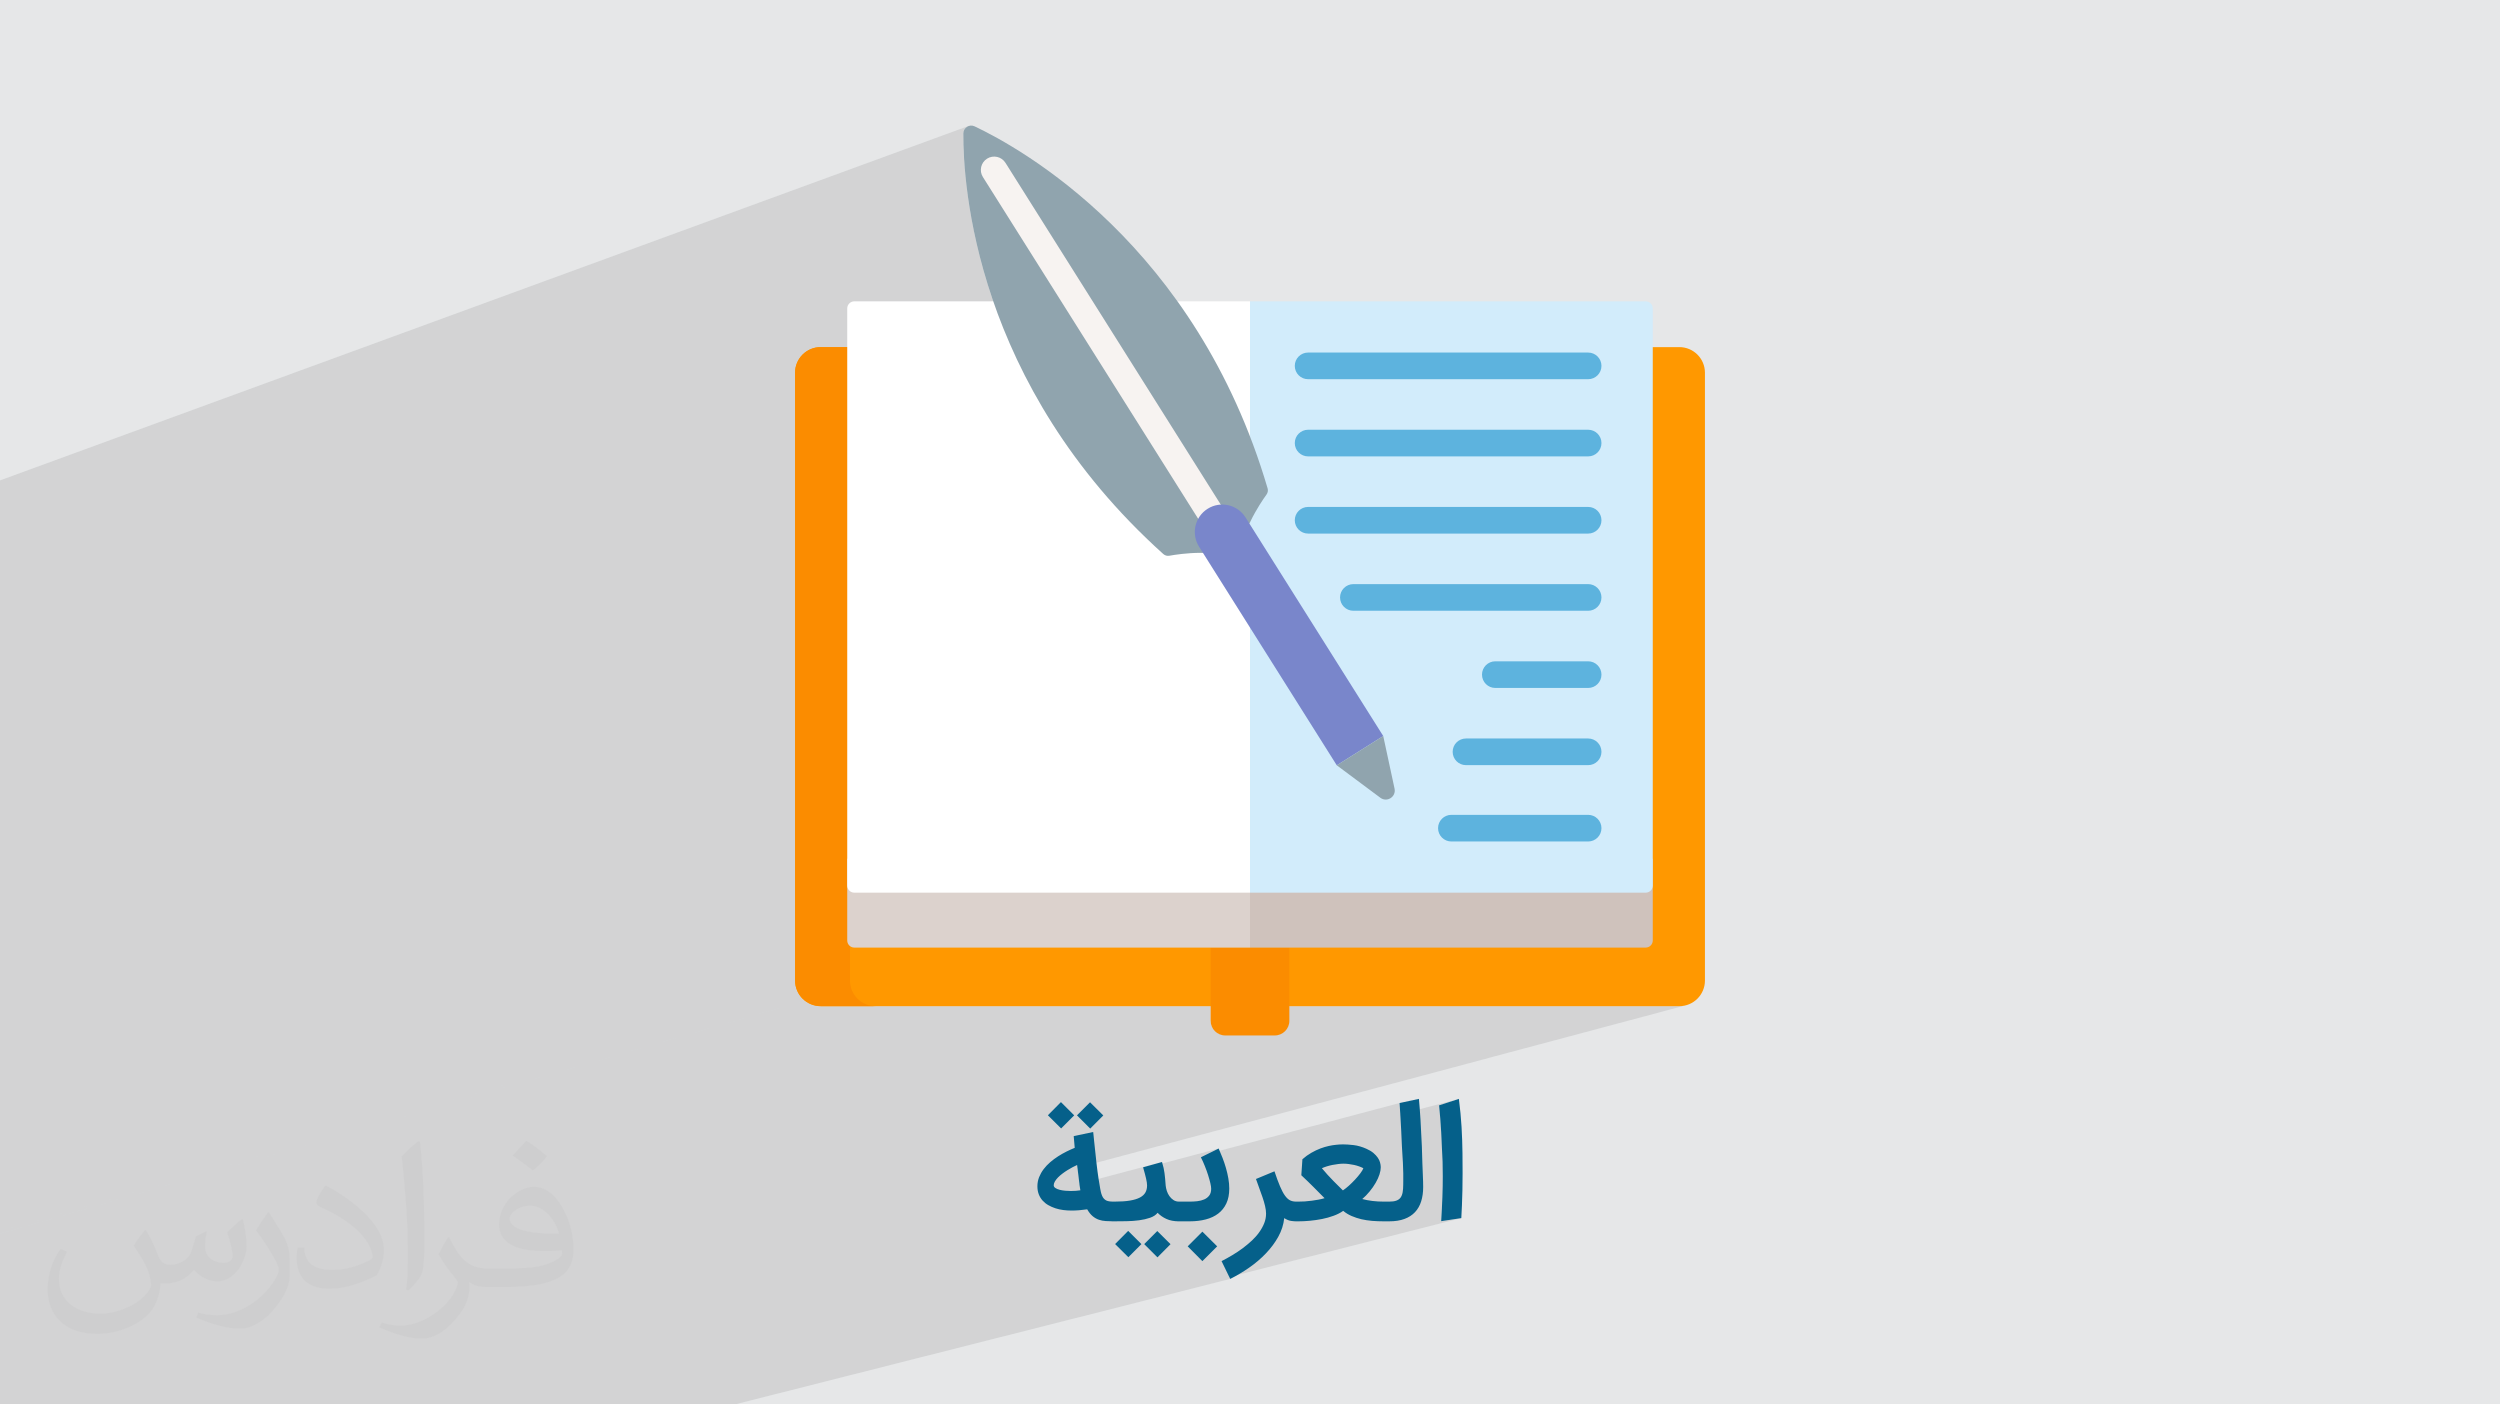 <?xml version="1.0" encoding="UTF-8"?>
<!DOCTYPE svg PUBLIC "-//W3C//DTD SVG 1.0//EN" "http://www.w3.org/TR/2001/REC-SVG-20010904/DTD/svg10.dtd">
<!-- Creator: CorelDRAW -->
<svg xmlns="http://www.w3.org/2000/svg" xml:space="preserve" width="94.192mm" height="52.917mm" version="1.0" style="shape-rendering:geometricPrecision; text-rendering:geometricPrecision; image-rendering:optimizeQuality; fill-rule:evenodd; clip-rule:evenodd"
viewBox="0 0 9404.92 5283.66"
 xmlns:xlink="http://www.w3.org/1999/xlink"
 xmlns:xodm="http://www.corel.com/coreldraw/odm/2003">
 <defs>
  <style type="text/css">
   <![CDATA[
    .fil9 {fill:#D2ECFB;fill-rule:nonzero}
    .fil3 {fill:#05608A;fill-rule:nonzero}
    .fil4 {fill:#433F43;fill-rule:nonzero}
    .fil11 {fill:#5DB3DE;fill-rule:nonzero}
    .fil14 {fill:#7986CB;fill-rule:nonzero}
    .fil12 {fill:#90A4AE;fill-rule:nonzero}
    .fil7 {fill:#CFC2BC;fill-rule:nonzero}
    .fil8 {fill:#DCD2CD;fill-rule:nonzero}
    .fil13 {fill:#F7F3F1;fill-rule:nonzero}
    .fil6 {fill:#FB8C00;fill-rule:nonzero}
    .fil5 {fill:#FF9800;fill-rule:nonzero}
    .fil10 {fill:white;fill-rule:nonzero}
    .fil2 {fill:#373435;fill-opacity:0.031}
    .fil1 {fill:#2B2A29;fill-opacity:0.102}
    .fil0 {fill:#E6E7E8}
   ]]>
  </style>
 </defs>
 <g id="Layer_x0020_1">
  <polygon class="fil0" points="-0,0 9404.92,0 9404.92,5283.66 -0,5283.66 "/>
  <path class="fil1" d="M1898.53 5283.66l-1.6 0 -14.52 0 -5.39 0 -10.87 0 -15.34 0 -13.11 0 -1.74 0 -15.75 0 -30.42 0 -1.87 0 -5.41 0 -3.93 0 -1.48 0 -6.99 0 -19.69 0 -17.47 0 -19.99 0 -7.27 0 -10.64 0 -21.06 0 -36.49 0 -2.9 0 -6.74 0 -12.23 0 -8.85 0 -10.62 0 -4.09 0 -0.65 0 -7.62 0 -4.48 0 -3.47 0 -5.32 0 -7.93 0 -0.6 0 -0.65 0 -4.22 0 -1.02 0 -4.49 0 -5.47 0 -4.65 0 -20.39 0 -9.39 0 -9.31 0 -18.53 0 -4.38 0 -21.27 0 -11.74 0 -35.9 0 -26.9 0 -3.14 0 -26.89 0 -19.22 0 -4.6 0 -3.87 0 -21.23 0 -4.76 0 -1.58 0 -16.08 0 -0.15 0 -3.86 0 -11.03 0 -7.72 0 -35.85 0 -32.35 0 -14.75 0 -4.06 0 -21.19 0 -14.77 0 -1.02 0 -29.24 0 -10.1 0 -47 0 -23.26 0 -3.06 0 -14.24 0 -20.5 0 -32.42 0 -0.22 0 -16.27 0 -3.63 0 -4.89 0 -58.83 0 -51.17 0 -42.38 0 -59.88 0 -10.29 0 -0.24 0 -26.33 0 -61.98 0 -67.61 0 -48.08 0 -32.2 0 -18.9 0 -152.41 0 -38.74 0 -101.07 0 -110.36 0 -50.26 0 0 -13.52 0 -5.05 0 -27.56 0 -25.52 0 -1.71 0 -45.35 0 -38.73 0 -23.85 0 -49.07 0 -322.31 0 -54.77 0 -0.69 0 -0.76 0 -0.79 0 -0.85 0 -0.91 0 -0.95 0 -1 0 -1.05 0 -1.1 0 -1.15 0 -1.18 0 -1.24 0 -1.27 0 -1.33 0 -1.36 0 -1.41 0 -1.45 0 -1.48 0 -1.51 0 -1.56 0 -0.02 0 -1.59 0 -1.63 0 -1.67 0 -1.7 0 -1.74 0 -1.76 0 -0.01 0 -1.79 0.03 -0.01 3024.82 -875.81 3.03 -0.88 1.83 1.41 0.01 0.01 1.87 1.36 0.01 0 1.9 1.33 0.01 0 1.93 1.28 0.01 0 1.97 1.23 2.01 1.18 0 0.01 2.03 1.13 0.01 0.01 2.06 1.08 0.01 0.01 2.09 1.04 2.12 0.99 0.01 0 2.15 0.94 2.18 0.89 2.2 0.84 0.01 0 2.22 0.79 0.01 0 2.25 0.73 2.28 0.68 2.3 0.62 0.01 0 2.32 0.57 2.35 0.51 2.36 0.45 0.01 0 2.38 0.4 2.41 0.33 2.43 0.28 2.44 0.22 2.46 0.15 2.48 0.1 2.49 0.03 206.61 0 1260.37 0 0 55.1 1.12 11.1 3.22 10.34 1.95 3.59 289.87 -80.14 1466.98 0 19.43 -1.96 -2283.53 609.83 0.4 3.2 0.42 3.41 0.4 3.4 0.39 3.41 0.38 3.41 0.41 3.39 0.41 3.34 0.39 3.32 0.39 3.28 0.38 3.26 0.38 3.23 0.38 3.21 0.38 3.18 0.34 3.13 0.34 3.07 0.36 3.01 0.36 2.94 0.37 2.89 0.36 2.77 310.75 -82.52 -71.25 19.97 1.3 4.41 283.06 -75.12 -40.98 20.28 721.5 -191.31 0.06 0.97 0.08 1.32 0.12 1.68 0.14 2.03 0.17 2.39 0.19 2.74 0.22 3.1 0.24 3.44 0.29 3.74 0.28 3.97 0.28 4.22 0.28 4.47 0.28 4.7 0.22 3.78 220.37 -58.21 -74.5 24.31 1.21 12.01 1.15 12.15 1.08 12.29 1.01 12.42 0.95 12.57 0.89 12.71 0.83 12.86 0.78 13 0.35 6.56 0.35 6.62 0.35 6.67 0.34 6.73 0.34 6.78 0.34 6.83 0.33 6.9 0.33 6.95 0.33 7 0.32 7.06 0.32 7.12 0.31 7.18 0.31 7.23 0.31 7.28 0.3 7.35 0.29 7.4 0.19 6.51 0.17 6.62 0.13 6.74 0.11 6.85 0.08 6.97 0.06 7.08 0.03 7.2 0.01 7.32 -0.02 9.25 -0.07 9.42 -0.12 9.6 -0.16 9.77 -0.22 9.93 -0.25 10.11 -0.31 10.28 -0.35 10.46 -0.4 10.64 -0.44 10.8 -0.5 10.99 -0.53 11.15 -0.59 11.33 -0.63 11.51 -0.68 11.68 -0.73 11.86 75.8 -11.53 -873.02 221.35 3.6 7.41 -1864.63 472.4 -31.37 0 -28.37 0 -157.58 0 -23.29 0 -9.62 0 -9.57 0 -1.39 0 -20.47 0 -25.03 0 -20.43 0 -23.04 0 -17.31 0 -18.94 0 -59.44 0 -14.63 0 -38.39 0 -0.6 0 -8.03 0 -1.78 0 -16.48 0 -2.3 0 -3.52 0 -14.73 0 -4.1 0 -10.32 0 -0.71 0 -1.78 0 -5.92 0 -2.07 0 -20.12 0 -1.6 0 -14.87 0 -46.49 0 -2.22 0 -10.88 0 -1.54 0 -26.86 0 -56.71 0 -5.23 0 -21.55 0 -4.1 0 -0.57 0 -9.24 0 -31.5 0 -14.84 0 -2.38 0 -22.97 0zm-1898.53 -642.34l0 -0.01 0 -1.82 0 -1.86 0 -1.89 0 -1.9 0 -0.01 0 -1.94 0 -0.01 0 -1.96 0 -1.99 0 -2.02 0 -2.04 0 -2.06 0 -2.08 0 -2.09 0 -2.13 0 -0.01 0 -2.13 0 -2.17 0 -2.16 0 -2.2 0 -2.2 0 -2.22 0 -2.24 0 -2.24 0 -2.26 0 -2.26 0 -2.27 0 -0.01 0 -2.28 0 -2.3 0 -2.3 0 -2.3 0 -2.31 0 -2.32 0 -2.31 0 -2.32 0 -2.32 0 -2.32 0 -2.31 0 -4.63 0 -2115.95 0 -2.3 0 -2.26 0 -2.22 0 -1 0 -1.19 0 -2.16 0 -2.12 0 -2.08 0 -2.04 0 -2.01 0 -1.98 0 -1.92 0 -1.89 0 -0.62 0 -1.24 0 -1.8 0 -1.77 0 -1.73 0 -1.69 0 -1.64 0 -1.61 0 -1.55 0 -1.52 0 -1.48 0 -1.42 0 -1.39 0 -1.34 0 -1.28 0 -1.25 0 -1.2 0 -1.15 0 -1.1 0 -1.07 0 -1.01 0 -0.95 0 -0.01 0 -0.9 0 -0.86 0 -0.81 0 -0.01 0 -0.75 0 -0.72 0 -0.65 0 -0.61 0 -0.55 0 -0.5 0 -0.45 0 -0.39 0 -0.34 0 -0.28 0 -0.23 0 -0.17 0 -0.12 0 -0.06 0 -0.01 0 -96.38 0 -17.37 0 -441.93 0 -18.73 3644.37 -1333.62 -6.49 3.08 -5.58 4.52 -4.36 5.79 -2.86 6.87 -1.05 7.75 -0.01 9.39 0.06 10.2 0.16 11.02 0.28 11.82 0.4 12.6 0.54 13.37 0.69 14.12 0.86 14.85 1.05 15.56 1.25 16.27 1.46 16.94 1.69 17.62 1.93 18.26 2.19 18.91 2.46 19.52 2.75 20.13 3.05 20.71 3.35 21.29 3.69 21.85 4.04 22.39 4.39 22.91 4.77 23.41 5.16 23.9 5.56 24.37 5.99 24.84 6.42 25.28 6.86 25.71 7.33 26.12 7.81 26.52 8.3 26.89 8.81 27.26 9.33 27.61 -745.28 260.08 -0.1 1.11 -0.15 2.46 -0.1 2.48 -0.03 2.49 0 2286.57 0.03 2.49 0.1 2.48 0.15 2.46 0.22 2.44 0.28 2.43 0.33 2.41 0.4 2.38 0 0.01 0.45 2.36 0.51 2.35 0.57 2.32 0 0.01 0.62 2.3 0.68 2.28 0.73 2.25 0.01 0.01 0.78 2.22 0 0.01 0.84 2.2 0.89 2.18 0.94 2.15 0.99 2.13 0.01 0 1.04 2.09 0 0.01 1.09 2.06 1.14 2.04 1.18 2 0 0.01 1.24 1.97 1.27 1.94 0.01 0.01 1.32 1.9 0 0.01 1.37 1.87 1.41 1.84 1.45 1.81 0.01 0 1.49 1.77 1.54 1.73 1.58 1.7 1.62 1.65 0 0.01 1.66 1.61 0 0.01 1.69 1.57 0.01 0 1.73 1.54 1.77 1.5 1.8 1.45 0.01 0 -0.01 0m-3027.87 876.69l0 0.01m0 -7.47l3020.88 -875.28 -3020.88 875.27 0 0.01zm0 -1.95l3019.22 -874.96 -3019.22 874.95 0 0.01z"/>
  <path class="fil2" d="M548.54 4627.69c17.95,27.21 29.6,53.36 40.96,82.43 8.45,16.91 12.93,48.09 52.57,48.09 11.61,0 28.28,-3.42 43.06,-11.61 16.63,-8.73 29.32,-21.94 35.94,-42l15.85 -53.36 38.57 -19.02 2.64 2.64c-5.27,20.09 -6.59,39.36 -6.59,54.43 0,44.63 38.57,61.56 69.22,61.56 17.95,0 34.09,-8.73 34.09,-25.11 0,-21.13 -8.98,-57.06 -20.62,-89.29 17.95,-17.95 35.94,-35.94 56.53,-50.47l3.17 1.6c8.98,38.04 14,75.56 14,100.66 0,24.57 -10.83,51.79 -19.81,69.49 -18.49,34.87 -51.25,62.62 -90.87,62.62 -30.1,0 -63.65,-15.07 -86.66,-43.06l-1.32 0c-21.66,26.96 -55.22,51.25 -108.86,51.25l-16.63 0c-2.64,35.41 -10.29,60.49 -21.94,82.95 -31.95,62.34 -126.81,106.47 -216.1,106.47 -124.17,0 -186.51,-71.59 -186.51,-166.96 0,-58.91 19.27,-113.6 48.88,-152.42l24.29 10.04c-18.49,35.41 -30.91,68.68 -30.91,101.45 0,89.29 72.66,131.83 156.4,131.83 77.68,0 173.83,-49.41 191.28,-106.72 -6.59,-62.62 -30.1,-91.93 -66.04,-148.99 10.83,-19.02 24.83,-38.04 42.28,-58.38l3.17 0 0 0 0 0 -0.02 -0.09zm1432.13 -336.04c26.15,16.39 51.79,35.66 76.87,57.85 -14,19.81 -31.45,37.79 -53.11,53.64 -25.11,-20.34 -50.19,-37.79 -75.84,-56.27 17.42,-19.55 34.62,-38.29 52.04,-55.22l0 0 0 0 0 0 0 0 0 0 0.03 0zm13.47 244.11c-42.28,0 -76.87,27.75 -76.87,48.34 0,44.13 84.53,57.85 185.72,57.31 -12.68,-51.79 -57.06,-105.68 -108.86,-105.68l0.01 0.03zm-94.86 236.19c54.96,0 103.04,-1.6 139.74,-10.83 40.96,-10.29 75.56,-30.91 75.56,-45.17 0,-3.7 0,-8.19 -1.32,-11.89 -22.98,2.11 -49.41,2.11 -72.38,2.11 -74.49,0 -131.55,-16.91 -154.02,-58.66 -5.55,-11.61 -9.51,-24.57 -9.51,-39.36 0,-40.43 17.42,-79.79 48.09,-107 25.61,-22.45 53.89,-36.44 82.67,-36.44 52.04,0 93.51,41.75 122.57,107.54 15.85,35.94 26.68,77.4 26.68,129.72 0,34.87 -9.51,64.19 -31.17,85.85 -40.43,39.11 -114.92,53.89 -229.04,53.89l-51.79 0 0 0 -13.47 0c-28.28,0 -48.62,-5.02 -64.72,-17.42l-2.64 0c0.79,6.59 1.32,12.93 1.32,19.02 0,25.61 -8.45,58.38 -25.61,84.53 -50.72,75.3 -105.68,108.04 -153.24,108.04 -48.09,0 -107,-18.49 -160.11,-42.54l9.51 -18.49c17.17,7.13 40.96,11.89 73.7,11.89 85.85,0 198.66,-82.43 212.66,-163 -3.17,-6.59 -8.98,-15.32 -17.17,-24.57 -25.11,-29.85 -40.96,-54.68 -55.75,-80.83 12.68,-25.11 24.29,-45.17 35.13,-63.4l4.49 -0.53c36.72,74.77 69.99,117.55 144.23,117.55l11.61 0 0 0 53.89 0 0 0 0 0 0 0 0 0 0 0 0.09 0.01zm-371.98 79c6.34,-34.34 6.87,-72.91 6.87,-108.86l0 -53.36c0,-99.6 -12.68,-244.36 -22.98,-338.68 17.95,-19.27 43.06,-42 62.87,-57.31l5.81 1.6c13.47,118.62 16.63,256 16.63,383.06 0,33.3 -1.32,65.79 -4.49,89.55 -1.85,30.1 -19.27,52.83 -56.53,87.7l-8.19 -3.7zm-382.8 -157.19c1.85,46.77 24.83,83.49 105.15,83.49 49.93,0 92.19,-12.93 138.96,-35.13 8.45,-3.7 12.93,-8.73 12.93,-12.93 0,-29.32 -22.45,-68.15 -60.23,-103.55 -36.72,-33.3 -85.34,-62.62 -130.76,-82.18 -15.6,-6.59 -20.62,-13.47 -20.62,-20.09 0,-13.47 17.95,-41.75 32.77,-62.09l5.02 -0.53c52.04,27.21 110.17,67.64 153.24,112.53 39.11,41.47 63.4,83.49 63.4,129.19 0,33.81 -10.29,65.51 -26.96,95.11 -57.06,28.79 -117.83,50.72 -178.06,50.72 -73.17,0 -123.1,-34.34 -123.1,-114.92 0,-8.73 0,-22.19 3.17,-39.64l25.11 0 0 0 0 0 0 0 0 0 0 0 -0.02 0zm-132.37 -132.9l45.45 73.45c16.63,27.21 32.23,56.81 32.23,103.55l0 59.7c0,48.34 -30.91,100.13 -80.83,151.38 -39.11,34.62 -73.7,49.41 -105.68,49.41 -47.55,0 -101.98,-14.79 -164.85,-41.75l7.13 -18.49c19.81,5.27 42.79,9.77 71.06,9.77 90.36,-0.53 182.8,-66.57 225.08,-147.15 5.02,-9.26 6.87,-17.95 6.87,-24.04 0,-9.26 -5.02,-19.55 -8.98,-28.79 -22.98,-43.31 -48.62,-82.95 -76.87,-119.68 14.79,-23.25 29.6,-45.7 45.7,-67.9l3.7 0.53 0 0 0 0 0 0 0 0 0 0 -0.02 0.01z"/>
  <g id="_2314337353360">
   <path class="fil3" d="M4030.64 4554.08c-10.19,0 -20.53,-0.66 -30.85,-2 -10.32,-1.33 -20.19,-3.54 -29.64,-6.66 -9.43,-3.11 -18.31,-6.99 -26.52,-11.77 -8.22,-4.65 -15.33,-10.42 -21.42,-17.19 -6.11,-6.78 -10.88,-14.54 -14.33,-23.4 -3.44,-8.89 -5.21,-18.99 -5.21,-30.2 0,-11.99 2.11,-23.31 6.32,-34.2 4.33,-10.75 9.98,-20.85 17.1,-30.29 7.21,-9.54 15.54,-18.31 24.96,-26.42 9.43,-8.1 19.42,-15.43 29.74,-22.07 10.43,-6.68 21.1,-12.66 31.76,-17.99 10.75,-5.33 20.85,-9.89 30.5,-13.77l-3.77 -44.07 73.27 -15.54c0.21,1.68 0.65,5.56 1.22,11.44 0.55,5.88 1.33,12.87 2.11,20.99 0.88,8.09 1.77,16.73 2.77,25.84 1.01,9.23 1.9,17.76 2.78,25.76 0.91,8.1 1.56,14.97 2.23,20.87 0.55,5.88 0.89,9.54 1.12,10.88 2.88,24.74 5.54,44.83 7.99,60.48 2.33,15.65 4.43,28.09 6.22,37.18 1.66,9.22 3.22,15.67 4.43,19.43 1.34,3.77 2.23,6.22 2.78,7.44 1.89,4.2 4.11,7.78 6.66,10.52 2.57,2.78 5.44,5 8.66,6.68 3.31,1.67 7.21,2.78 11.64,3.42 4.45,0.67 9.67,0.99 15.55,0.99l5.88 0 0 74.18 -5.88 0c-10.21,-0.12 -19.75,-0.57 -28.75,-1.01 -8.99,-0.45 -17.52,-2.11 -25.76,-4.89 -8.21,-2.76 -15.98,-7.21 -23.3,-13.2 -7.32,-5.99 -14.31,-14.65 -20.87,-26.09 -10.98,1.56 -21.3,2.79 -30.95,3.56 -9.67,0.78 -19.1,1.1 -28.43,1.1zm33.65 -76.13c-1,-5.22 -2.01,-11.44 -2.89,-18.54 -0.99,-7.12 -2,-14.88 -2.88,-23.29 -1.01,-8.45 -2,-17.1 -3.12,-26.2 -1,-9.11 -2.12,-18.21 -3.33,-27.21 -5,2.12 -10.53,4.77 -16.75,8.12 -6.22,3.22 -12.54,6.88 -19.09,10.98 -6.54,4 -12.99,8.44 -19.31,13.21 -6.22,4.64 -11.77,9.54 -16.65,14.42 -4.78,4.89 -8.66,9.89 -11.65,14.88 -3.01,5.1 -4.54,9.89 -4.54,14.54 0,4.21 2.1,7.77 6.43,10.54 4.22,2.79 9.54,5 15.99,6.67 6.54,1.67 13.54,2.78 20.98,3.44 7.55,0.67 14.75,0.99 21.42,0.99 6.21,0 12.43,-0.21 18.53,-0.66 6.22,-0.44 11.88,-1.11 16.87,-1.89zm-23.18 -282.04l-49.18 49.29 -49.83 -49.61 49.16 -49.52 49.85 49.84zm109.43 0.34l-49.18 49.5 -49.84 -49.83 49.18 -49.18 49.84 49.52zm290.69 324.19l0 74.16 -5.78 0c-18.76,0 -34.63,-3.01 -47.5,-9 -12.98,-5.88 -23.97,-13.64 -33.09,-23.08 -6.32,8.09 -15.76,14.31 -28.19,18.64 -12.42,4.33 -26.29,7.54 -41.51,9.54 -15.32,2 -30.96,3.22 -47.07,3.44 -16.09,0.34 -30.96,0.45 -44.51,0.45l-10.65 0 0 -74.16 10.65 0c22.66,0 41.64,-1.22 57.05,-3.87 15.43,-2.56 27.98,-6.44 37.52,-11.44 9.56,-4.98 16.43,-11.31 20.76,-18.97 4.22,-7.55 6.32,-16.42 6.32,-26.41 0,-6.67 -1.22,-15.33 -3.76,-26.21 -2.44,-10.99 -6.21,-24.97 -11.32,-42.18l71.25 -19.97c2.57,8.44 4.56,15.99 6,22.43 1.44,6.43 2.56,12.99 3.43,19.42 0.89,6.42 1.66,13.42 2.34,20.87 0.67,7.43 1.33,16.2 2.11,26.41 0.67,6.22 2.1,12.88 4.32,19.88 2.34,7.08 5.56,13.53 9.78,19.42 4.09,5.88 9.22,10.75 15.2,14.76 5.99,3.99 12.87,5.87 20.87,5.87l5.78 0zm-147.19 159.84l-49.18 49.3 -49.84 -49.51 49.19 -49.51 49.83 49.71zm109.43 0.32l-49.17 49.51 -49.82 -49.82 49.17 -49.18 49.82 49.5zm26.19 -160.16l46.63 0c9.1,0 18.3,-0.44 27.97,-1.54 9.55,-1.12 18.09,-3.34 25.85,-6.68 7.78,-3.31 14.1,-8.2 18.99,-14.63 4.87,-6.34 7.31,-14.88 7.31,-25.42 0,-4.99 -0.99,-12.1 -3.11,-21.21 -2.1,-9 -4.98,-19.08 -8.41,-30.06 -3.46,-10.99 -7.57,-22.44 -12.35,-34.21 -4.64,-11.76 -9.63,-22.75 -14.86,-32.97l66.82 -33.07c4.88,11.1 9.66,22.76 14.55,35.08 4.77,12.32 9.1,25.09 12.86,38.08 3.77,13.09 6.78,26.08 9.1,39.29 2.35,13.09 3.44,25.96 3.44,38.51 0,21.53 -3.65,40.17 -10.99,55.72 -7.31,15.54 -17.52,28.2 -30.62,38.19 -13.1,9.97 -28.87,17.3 -47.06,21.98 -18.2,4.76 -38.3,7.1 -60.06,7.1l-46.06 0 0 -74.16zm149.29 168.3l-55.62 55.61 -55.27 -55.61 55.27 -55.28 55.62 55.28zm305.22 -94.12l-8.98 0c-4.99,0 -11.32,-0.57 -18.88,-1.68 -7.66,-1.22 -15.99,-4.66 -25.08,-10.42 -2.54,24.3 -9.99,47.62 -22.31,69.91 -12.32,22.31 -27.87,43.18 -46.51,62.62 -18.53,19.54 -39.5,37.4 -62.83,53.6 -23.17,16.21 -47.16,30.41 -71.57,42.63l-32.52 -66.93c13.53,-6.98 27.07,-14.44 40.73,-22.64 13.53,-8.11 26.53,-16.76 38.95,-25.98 12.33,-9.33 23.87,-18.99 34.64,-28.97 10.65,-10.1 19.98,-20.55 27.75,-31.64 7.78,-10.99 13.98,-22.21 18.54,-33.86 4.55,-11.53 6.76,-23.41 6.76,-35.62 0,-8.66 -1.22,-18.21 -3.76,-28.75 -2.46,-10.55 -5.66,-21.54 -9.56,-32.86 -3.88,-11.43 -7.99,-22.98 -12.42,-34.64 -4.45,-11.64 -8.45,-22.99 -12.2,-34.08l69.57 -28.85c7.46,22.53 14.44,41.18 20.66,55.95 6.32,14.76 12.41,26.53 18.53,35.08 6.11,8.54 12.43,14.54 19.09,17.97 6.66,3.33 14.32,4.97 22.75,4.97l8.99 0 -0.33 74.18zm331.68 0l-10.21 0c-14.88,0 -29.42,-0.57 -43.51,-1.68 -14.21,-1.22 -27.74,-3.32 -40.62,-6.22 -12.77,-3.01 -24.97,-7.1 -36.63,-12.08 -11.55,-5 -22.21,-11.43 -31.85,-19.43 -10.33,7.44 -22.54,13.54 -36.3,18.54 -13.78,5.09 -28.3,9.1 -43.38,12.09 -15.23,3 -30.54,5.2 -45.96,6.65 -15.44,1.45 -30.08,2.13 -43.96,2.13l-10.43 0 0 -74.18 10.1 0c8.33,0 16.87,-0.21 25.64,-0.75 8.78,-0.68 17.41,-1.46 26.07,-2.68 8.55,-1.11 16.99,-2.55 25.19,-3.98 8.22,-1.57 15.89,-3.43 22.97,-5.56 -7.53,-7.54 -14.63,-14.76 -21.41,-21.53 -6.77,-6.89 -13.54,-13.76 -20.42,-20.65 -6.89,-6.76 -13.99,-13.88 -21.43,-21.09 -7.44,-7.21 -15.42,-14.88 -24.18,-22.99l4.09 -60.25c10.99,-9.67 22.2,-17.77 33.75,-24.31 11.43,-6.55 22.75,-11.89 33.75,-16.1 10.97,-4.11 21.52,-7.33 31.83,-9.55 10.21,-2.23 19.55,-3.67 28.1,-4.44 8.66,-1 17.42,-1.44 26.31,-1.44 10.65,0 23.64,0.89 39.06,2.65 15.44,1.89 31.41,6.45 47.85,13.78 10.97,4.88 19.86,10.2 26.75,16.1 6.88,5.88 12.21,11.76 16.21,17.64 3.99,5.88 6.77,11.55 8.22,17.08 1.56,5.56 2.44,10.32 2.65,14.32 0.23,1.78 0.23,3.45 0.23,5 0,7.66 -1.56,16.54 -4.76,26.42 -3.12,9.98 -8.01,20.53 -14.44,31.73 -6.44,11.21 -14.1,22.1 -22.77,32.54 -8.66,10.54 -17.85,19.97 -27.52,28.3 11.88,3.22 24.53,5.65 38.29,7.31 13.65,1.69 28.09,2.44 43.08,2.44l9.65 0 0 74.18 0.01 0zm-242.98 -199.81c6.77,8.34 13.87,16.53 21.43,24.75 7.54,8.22 14.86,15.99 21.98,23.21 7.1,7.2 13.77,13.86 19.98,19.96 6.21,6.11 11.42,11.22 15.65,15.55 6.55,-4.32 13.99,-10.1 22.21,-17.43 8.09,-7.32 15.98,-15.09 23.52,-23.2 7.56,-8.09 14.2,-15.99 19.98,-23.73 5.78,-7.67 9.56,-14.1 11.32,-19.1 -4.66,-2.44 -9.98,-4.76 -15.99,-6.88 -5.88,-2.11 -12.21,-3.99 -18.86,-5.44 -6.67,-1.43 -13.45,-2.55 -20.32,-3.42 -6.89,-0.9 -13.44,-1.35 -19.88,-1.35 -5.98,0 -12.53,0.45 -19.63,1.35 -7.11,0.88 -14.44,2 -21.77,3.42 -7.33,1.45 -14.43,3.33 -21.3,5.44 -6.77,2.12 -12.88,4.44 -18.32,6.88zm231.33 125.63l21.97 0c10.67,0 19.44,-1.09 26.31,-3.52 7,-2.46 12.44,-6.22 16.32,-11.45 3.78,-5.2 6.45,-11.97 7.9,-20.19 1.43,-8.11 2.21,-18.09 2.21,-29.64 0,-4.43 0,-9.77 0.12,-15.88 0.11,-6.22 0.11,-14.53 0,-25.07 -0.12,-10.55 -0.56,-23.87 -1.34,-39.97 -0.78,-16.1 -2,-36.31 -3.66,-60.72 -0.78,-20.64 -1.66,-40.4 -2.67,-59.27 -0.99,-18.98 -1.89,-35.85 -2.78,-50.74 -0.88,-14.85 -1.55,-27.06 -2.33,-36.71 -0.67,-9.67 -1.11,-15.55 -1.22,-17.65l72.92 -15.66c2.11,22.76 4.11,49.31 6,79.59 1.77,30.3 3.43,62.92 4.98,97.89 0.79,26.21 1.45,47.85 2,64.72 0.68,16.86 1.12,30.85 1.68,41.95 0.44,11.11 0.78,20.21 1,27.21 0.22,7.08 0.33,13.86 0.33,20.42 0,19.87 -2.55,37.85 -7.54,53.71 -5,16 -12.77,29.54 -23.21,40.63 -10.43,11.09 -23.63,19.65 -39.62,25.53 -16.09,5.99 -35.19,9 -57.39,9l-21.97 0 0 -74.17zm284.04 -386.47c4.75,36.86 8.1,72.03 10.08,105.56 1.9,33.43 3.12,66.26 3.44,98.23 0.44,27.3 0.55,52.51 0.44,75.59 -0.1,23.2 -0.34,44.73 -0.66,64.72 -0.43,19.98 -1,38.62 -1.78,55.94 -0.77,17.19 -1.55,33.41 -2.35,48.51l-75.8 11.53c3.99,-63.71 5.99,-119.97 5.99,-168.8 0,-19.66 -0.22,-38.08 -0.78,-55.29 -1.56,-39.62 -3.32,-76.8 -5.21,-111.65 -2,-34.88 -4.56,-68.16 -7.89,-100.02l74.5 -24.31z"/>
   <path class="fil4" d="M5529.67 2284.21c12.56,0 25.28,-0.82 37.99,-2.47 12.71,-1.64 24.85,-4.36 36.49,-8.2 11.6,-3.82 22.54,-8.6 32.65,-14.49 10.11,-5.73 18.87,-12.84 26.37,-21.17 7.53,-8.35 13.4,-17.9 17.64,-28.83 4.24,-10.94 6.41,-23.38 6.41,-37.18 0,-14.77 -2.59,-28.71 -7.79,-42.11 -5.32,-13.25 -12.28,-25.68 -21.05,-37.3 -8.88,-11.74 -19.13,-22.55 -30.74,-32.53 -11.6,-9.97 -23.91,-18.99 -36.61,-27.18 -12.85,-8.22 -25.98,-15.59 -39.11,-22.14 -13.24,-6.57 -25.67,-12.18 -37.56,-16.95l4.64 -54.28 -90.2 -19.13c-0.27,2.08 -0.81,6.85 -1.51,14.09 -0.68,7.25 -1.64,15.86 -2.6,25.84 -1.08,9.96 -2.18,20.62 -3.4,31.83 -1.24,11.35 -2.34,21.86 -3.41,31.71 -1.12,9.96 -1.91,18.43 -2.75,25.69 -0.67,7.25 -1.09,11.74 -1.37,13.4 -3.54,30.46 -6.83,55.21 -9.84,74.47 -2.88,19.27 -5.45,34.59 -7.66,45.79 -2.04,11.33 -3.95,19.28 -5.46,23.91 -1.65,4.65 -2.74,7.66 -3.41,9.17 -2.33,5.17 -5.06,9.58 -8.2,12.96 -3.16,3.41 -6.7,6.16 -10.66,8.22 -4.08,2.06 -8.88,3.42 -14.34,4.22 -5.48,0.82 -11.9,1.22 -19.14,1.22l-7.24 0 0 91.33 7.24 0c12.58,-0.15 24.32,-0.7 35.4,-1.25 11.07,-0.55 21.59,-2.6 31.72,-6.02 10.1,-3.39 19.66,-8.88 28.69,-16.26 9.02,-7.38 17.62,-18.04 25.7,-32.13 13.53,1.94 26.23,3.43 38.1,4.39 11.9,0.96 23.52,1.36 35.01,1.36zm-41.42 -93.74c1.22,-6.43 2.46,-14.09 3.53,-22.84 1.23,-8.76 2.47,-18.31 3.54,-28.69 1.24,-10.39 2.47,-21.06 3.83,-32.26 1.23,-11.2 2.61,-22.42 4.11,-33.5 6.15,2.62 12.97,5.88 20.63,10 7.66,3.95 15.45,8.46 23.5,13.51 8.06,4.93 16,10.39 23.78,16.27 7.65,5.72 14.49,11.75 20.5,17.76 5.89,6.02 10.66,12.17 14.35,18.31 3.69,6.29 5.59,12.17 5.59,17.9 0,5.19 -2.58,9.57 -7.92,12.99 -5.2,3.41 -11.74,6.15 -19.68,8.2 -8.06,2.07 -16.66,3.41 -25.83,4.24 -9.29,0.82 -18.15,1.22 -26.37,1.22 -7.65,0 -15.31,-0.26 -22.82,-0.8 -7.67,-0.56 -14.64,-1.38 -20.77,-2.33zm28.54 -347.28l60.55 60.69 61.37 -61.09 -60.53 -60.97 -61.39 61.37zm-134.74 0.42l60.54 60.95 61.37 -61.37 -60.54 -60.54 -61.37 60.96zm-357.93 399.17l0 91.31 7.11 0c23.11,0 42.65,-3.69 58.49,-11.07 15.99,-7.24 29.53,-16.79 40.74,-28.42 7.79,9.96 19.4,17.62 34.71,22.96 15.3,5.34 32.38,9.29 51.1,11.74 18.86,2.47 38.13,3.96 57.96,4.24 19.81,0.42 38.13,0.55 54.81,0.55l13.12 0 0 -91.31 -13.12 0c-27.9,0 -51.26,-1.49 -70.24,-4.76 -19,-3.15 -34.46,-7.93 -46.2,-14.09 -11.76,-6.14 -20.23,-13.93 -25.56,-23.36 -5.2,-9.3 -7.79,-20.21 -7.79,-32.52 0,-8.2 1.51,-18.86 4.64,-32.26 3,-13.54 7.65,-30.75 13.94,-51.94l-87.73 -24.58c-3.16,10.38 -5.62,19.68 -7.39,27.61 -1.78,7.92 -3.15,16 -4.23,23.91 -1.09,7.91 -2.04,16.52 -2.88,25.7 -0.82,9.15 -1.64,19.93 -2.6,32.51 -0.82,7.67 -2.59,15.86 -5.32,24.47 -2.88,8.73 -6.85,16.66 -12.04,23.92 -5.04,7.24 -11.34,13.24 -18.71,18.17 -7.38,4.91 -15.85,7.22 -25.7,7.22l-7.11 0zm181.24 196.81l60.54 60.7 61.37 -60.96 -60.55 -60.96 -61.36 61.22zm-134.76 0.39l60.55 60.96 61.35 -61.36 -60.55 -60.54 -61.35 60.94zm-32.24 -197.2l-57.41 0c-11.2,0 -22.55,-0.53 -34.43,-1.89 -11.76,-1.38 -22.29,-4.11 -31.84,-8.22 -9.58,-4.08 -17.35,-10.1 -23.38,-18.02 -6,-7.8 -9,-18.32 -9,-31.3 0,-6.15 1.22,-14.9 3.82,-26.1 2.58,-11.08 6.13,-23.5 10.35,-37.02 4.26,-13.54 9.32,-27.63 15.21,-42.13 5.72,-14.48 11.85,-28 18.29,-40.59l-82.27 -40.72c-6.01,13.67 -11.89,28.02 -17.91,43.19 -5.88,15.17 -11.2,30.89 -15.85,46.88 -4.64,16.12 -8.35,32.11 -11.2,48.39 -2.89,16.12 -4.23,31.95 -4.23,47.41 0,26.51 4.5,49.47 13.53,68.61 9.01,19.13 21.59,34.72 37.7,47.03 16.14,12.28 35.55,21.31 57.95,27.06 22.42,5.86 47.17,8.74 73.95,8.74l56.71 0 0 -91.31zm-183.83 207.23l68.49 68.47 68.05 -68.47 -68.05 -68.07 -68.49 68.07zm-375.8 -115.88l11.06 0c6.14,0 13.93,-0.7 23.23,-2.07 9.43,-1.5 19.68,-5.74 30.88,-12.84 3.13,29.92 12.31,58.63 27.47,86.09 15.18,27.47 34.31,53.16 57.26,77.09 22.83,24.05 48.65,46.06 77.36,66 28.55,19.95 58.07,37.44 88.13,52.48l40.05 -82.41c-16.66,-8.6 -33.32,-17.78 -50.14,-27.88 -16.66,-9.98 -32.67,-20.65 -47.97,-31.98 -15.18,-11.48 -29.4,-23.38 -42.64,-35.67 -13.12,-12.45 -24.6,-25.3 -34.18,-38.97 -9.58,-13.53 -17.21,-27.33 -22.83,-41.68 -5.61,-14.21 -8.33,-28.84 -8.33,-43.86 0,-10.66 1.5,-22.43 4.63,-35.39 3.03,-13 6.98,-26.52 11.77,-40.47 4.78,-14.08 9.84,-28.29 15.3,-42.64 5.48,-14.34 10.39,-28.31 15.03,-41.97l-85.67 -35.53c-9.19,27.74 -17.78,50.71 -25.44,68.9 -7.78,18.16 -15.29,32.66 -22.82,43.18 -7.53,10.51 -15.31,17.9 -23.51,22.13 -8.2,4.11 -17.62,6.13 -28,6.13l-11.06 0 0.4 91.33zm-408.38 0l12.58 0c18.31,0 36.21,-0.7 53.57,-2.07 17.49,-1.5 34.16,-4.09 50.01,-7.66 15.73,-3.7 30.74,-8.75 45.1,-14.88 14.23,-6.16 27.35,-14.08 39.23,-23.93 12.72,9.17 27.75,16.67 44.68,22.84 16.96,6.27 34.85,11.2 53.43,14.89 18.74,3.69 37.6,6.41 56.58,8.2 19,1.78 37.04,2.62 54.12,2.62l12.86 0 0 -91.33 -12.44 0c-10.25,0 -20.78,-0.26 -31.57,-0.93 -10.81,-0.83 -21.45,-1.79 -32.11,-3.3 -10.52,-1.36 -20.92,-3.14 -31.01,-4.9 -10.11,-1.93 -19.56,-4.23 -28.28,-6.85 9.28,-9.29 18.01,-18.17 26.36,-26.51 8.34,-8.48 16.67,-16.94 25.15,-25.41 8.47,-8.33 17.21,-17.09 26.37,-25.97 9.16,-8.88 18.99,-18.32 29.78,-28.31l-5.04 -74.18c-13.54,-11.9 -27.34,-21.89 -41.56,-29.94 -14.07,-8.07 -28.01,-14.64 -41.55,-19.82 -13.52,-5.06 -26.5,-9.02 -39.21,-11.74 -12.57,-2.74 -24.05,-4.52 -34.58,-5.47 -10.66,-1.23 -21.46,-1.77 -32.4,-1.77 -13.12,0 -29.12,1.09 -48.11,3.26 -18.99,2.33 -38.67,7.95 -58.9,16.95 -13.52,6.03 -24.46,12.57 -32.94,19.82 -8.47,7.25 -15.03,14.49 -19.95,21.73 -4.91,7.25 -8.34,14.23 -10.11,21.04 -1.92,6.85 -3.01,12.71 -3.27,17.63 -0.28,2.2 -0.28,4.25 -0.28,6.16 0,9.43 1.92,20.36 5.87,32.52 3.83,12.3 9.86,25.28 17.77,39.08 7.92,13.81 17.36,27.21 28.02,40.06 10.66,12.98 21.99,24.59 33.89,34.85 -14.63,3.95 -30.2,6.96 -47.15,9 -16.8,2.08 -34.58,3.01 -53.04,3.01l-11.88 0 0 91.33 -0.01 0zm299.18 -246.03c-8.34,10.26 -17.08,20.36 -26.39,30.48 -9.28,10.11 -18.29,19.68 -27.06,28.59 -8.75,8.87 -16.94,17.06 -24.59,24.57 -7.65,7.53 -14.07,13.81 -19.27,19.15 -8.06,-5.34 -17.22,-12.44 -27.34,-21.47 -9.96,-9.02 -19.68,-18.58 -28.96,-28.58 -9.31,-9.96 -17.49,-19.68 -24.61,-29.23 -7.11,-9.45 -11.76,-17.36 -13.94,-23.52 5.74,-3 12.3,-5.85 19.69,-8.46 7.24,-2.6 15.04,-4.92 23.21,-6.7 8.22,-1.77 16.55,-3.15 25.02,-4.22 8.48,-1.11 16.54,-1.66 24.47,-1.66 7.37,0 15.44,0.55 24.17,1.66 8.76,1.08 17.78,2.46 26.8,4.22 9.02,1.78 17.76,4.1 26.22,6.7 8.34,2.61 15.87,5.46 22.57,8.46zm-284.83 154.7l-27.05 0c-13.14,0 -23.94,-1.35 -32.4,-4.34 -8.62,-3.03 -15.31,-7.66 -20.08,-14.1 -4.66,-6.41 -7.94,-14.75 -9.73,-24.86 -1.76,-9.98 -2.72,-22.28 -2.72,-36.48 0,-5.46 0,-12.03 -0.15,-19.55 -0.13,-7.66 -0.13,-17.89 0,-30.87 0.15,-13 0.69,-29.39 1.65,-49.21 0.96,-19.82 2.46,-44.71 4.51,-74.77 0.96,-25.41 2.04,-49.74 3.29,-72.98 1.22,-23.36 2.32,-44.13 3.41,-62.48 1.08,-18.29 1.91,-33.33 2.87,-45.2 0.82,-11.9 1.37,-19.14 1.5,-21.74l-89.78 -19.28c-2.61,28.02 -5.06,60.7 -7.39,97.99 -2.18,37.31 -4.22,77.48 -6.13,120.54 -0.99,32.26 -1.79,58.91 -2.47,79.69 -0.83,20.76 -1.38,37.98 -2.06,51.64 -0.55,13.69 -0.96,24.89 -1.24,33.51 -0.27,8.72 -0.4,17.06 -0.4,25.14 0,24.45 3.14,46.6 9.29,66.13 6.15,19.69 15.71,36.35 28.57,50.01 12.85,13.67 29.11,24.2 48.8,31.44 19.81,7.38 43.31,11.08 70.66,11.08l27.05 0 0 -91.32zm-349.73 -475.86c-5.85,45.38 -9.97,88.69 -12.42,129.96 -2.34,41.17 -3.83,81.59 -4.24,120.96 -0.54,33.62 -0.68,64.66 -0.54,93.07 0.13,28.57 0.42,55.08 0.81,79.68 0.54,24.61 1.24,47.57 2.2,68.89 0.95,21.17 1.91,41.13 2.89,59.72l93.33 14.21c-4.92,-78.45 -7.38,-147.73 -7.38,-207.86 0,-24.2 0.27,-46.88 0.96,-68.07 1.92,-48.79 4.09,-94.57 6.42,-137.48 2.46,-42.93 5.61,-83.91 9.71,-123.14l-91.72 -29.93z"/>
   <path class="fil5" d="M3087.42 3785.19l3230.11 0c53.26,0 96.42,-43.17 96.42,-96.42l0 -2286.57c0,-53.25 -43.16,-96.42 -96.42,-96.42l-3230.12 0c-53.25,0 -96.42,43.16 -96.42,96.42l0 2286.57c0,53.25 43.17,96.42 96.43,96.42z"/>
   <path class="fil6" d="M3087.42 1305.77l206.61 0c-53.25,0 -96.42,43.16 -96.42,96.42l0 2286.57c0,53.25 43.16,96.42 96.42,96.42l-206.61 0c-53.25,0 -96.43,-43.16 -96.43,-96.42l0 -2286.57c0,-53.26 43.17,-96.42 96.43,-96.42z"/>
   <path class="fil6" d="M4609.49 3895.38l185.96 0c30.43,0 55.1,-24.67 55.1,-55.1l0 -275.49 -296.15 0 0 275.49c0,30.42 24.66,55.1 55.1,55.1z"/>
   <path class="fil7" d="M4702.47 3564.79l1488.45 0c14.78,0 26.75,-11.97 26.75,-26.74l0 -307.5 -1515.2 -0.01 0 334.25z"/>
   <path class="fil8" d="M3214.01 3564.79l1488.46 0 0 -334.24 -1515.2 -0.01 0 307.51c0,14.77 11.97,26.74 26.74,26.74l0 0z"/>
   <path class="fil9" d="M4702.47 3358.18l1488.45 0c14.78,0 26.75,-11.97 26.75,-26.74l0 -2171.1c0,-14.77 -11.98,-26.74 -26.75,-26.74l-1488.45 0 0 2224.58z"/>
   <path class="fil10" d="M3214.01 3358.18l1488.46 0 0 -2224.58 -1488.46 0c-14.77,0 -26.74,11.97 -26.74,26.74l0 2171.09c0,14.78 11.97,26.75 26.74,26.75z"/>
   <path class="fil11" d="M5974.5 1426.56l-1053.43 0c-27.7,0 -50.14,-22.45 -50.14,-50.14 0,-27.7 22.45,-50.14 50.14,-50.14l1053.43 0.01c27.7,0 50.14,22.44 50.14,50.14 0,27.7 -22.46,50.13 -50.14,50.13l0 0z"/>
   <path class="fil11" d="M4921.06 1616.65l1053.44 0c27.7,0 50.14,22.45 50.14,50.14 0,27.7 -22.45,50.14 -50.14,50.14l-1053.43 0c-27.7,0 -50.14,-22.45 -50.14,-50.14 0,-27.7 22.45,-50.14 50.13,-50.14l0 0z"/>
   <path class="fil11" d="M4921.06 1907.03l1053.44 0c27.7,0 50.14,22.45 50.14,50.14 0,27.7 -22.45,50.14 -50.14,50.14l-1053.43 0c-27.7,0 -50.14,-22.45 -50.14,-50.14 0,-27.7 22.45,-50.14 50.13,-50.14l0 0z"/>
   <path class="fil11" d="M5091.4 2197.41l883.09 0c27.7,0 50.14,22.44 50.14,50.13 0,27.7 -22.45,50.14 -50.14,50.14l-883.09 0c-27.7,0 -50.14,-22.45 -50.14,-50.14 0,-27.7 22.45,-50.13 50.14,-50.13z"/>
   <path class="fil11" d="M5974.5 2588.06l-349.14 0c-27.7,0 -50.13,-22.45 -50.13,-50.14 0,-27.7 22.44,-50.13 50.13,-50.13l349.14 0c27.7,0 50.14,22.44 50.14,50.14 0,27.7 -22.46,50.13 -50.14,50.13l0 0z"/>
   <path class="fil11" d="M5974.5 2878.44l-459.52 0c-27.7,0 -50.13,-22.45 -50.13,-50.14 0,-27.7 22.44,-50.14 50.13,-50.14l459.52 0c27.7,0 50.14,22.45 50.14,50.14 0,27.7 -22.46,50.14 -50.14,50.14l0 0z"/>
   <path class="fil11" d="M5460.06 3065.39l514.43 0c27.7,0 50.14,22.44 50.14,50.14 0,27.7 -22.45,50.13 -50.14,50.13l-514.42 0c-27.7,0 -50.14,-22.45 -50.14,-50.14 0,-27.7 22.45,-50.14 50.13,-50.14l0 0.01z"/>
   <path class="fil12" d="M4398.89 2090.68c42.31,-7.61 181.01,-27.63 266.98,18.23 -4.24,-97.35 73.72,-213.81 98.85,-248.68 4.81,-6.68 6.28,-15.21 3.96,-23.11 -269.52,-916.36 -931.15,-1281.06 -1102.31,-1361.84 -19.62,-9.26 -42.21,4.97 -42.33,26.66 -1.06,189.26 42.16,943.51 752.29,1582.32 6.12,5.5 14.45,7.87 22.56,6.41z"/>
   <path class="fil13" d="M3713.37 596.84c23.42,-14.77 54.39,-7.74 69.16,15.71l844.6 1340.8c14.76,23.42 7.73,54.39 -15.71,69.15 -23.57,14.86 -54.48,7.59 -69.15,-15.7l-844.6 -1340.81c-14.77,-23.42 -7.74,-54.39 15.7,-69.15z"/>
   <path class="fil14" d="M5028.88 2879.01l174.83 -110.12 -518.16 -822.55c-30.41,-48.28 -94.2,-62.75 -142.47,-32.35 -48.28,30.41 -62.75,94.2 -32.35,142.47l518.16 822.55z"/>
   <path class="fil12" d="M5203.69 2768.88l42.58 197.92c6.59,30.65 -28.29,53.07 -53.43,34.35l-163.97 -122.14 174.83 -110.13z"/>
  </g>
 </g>
</svg>

